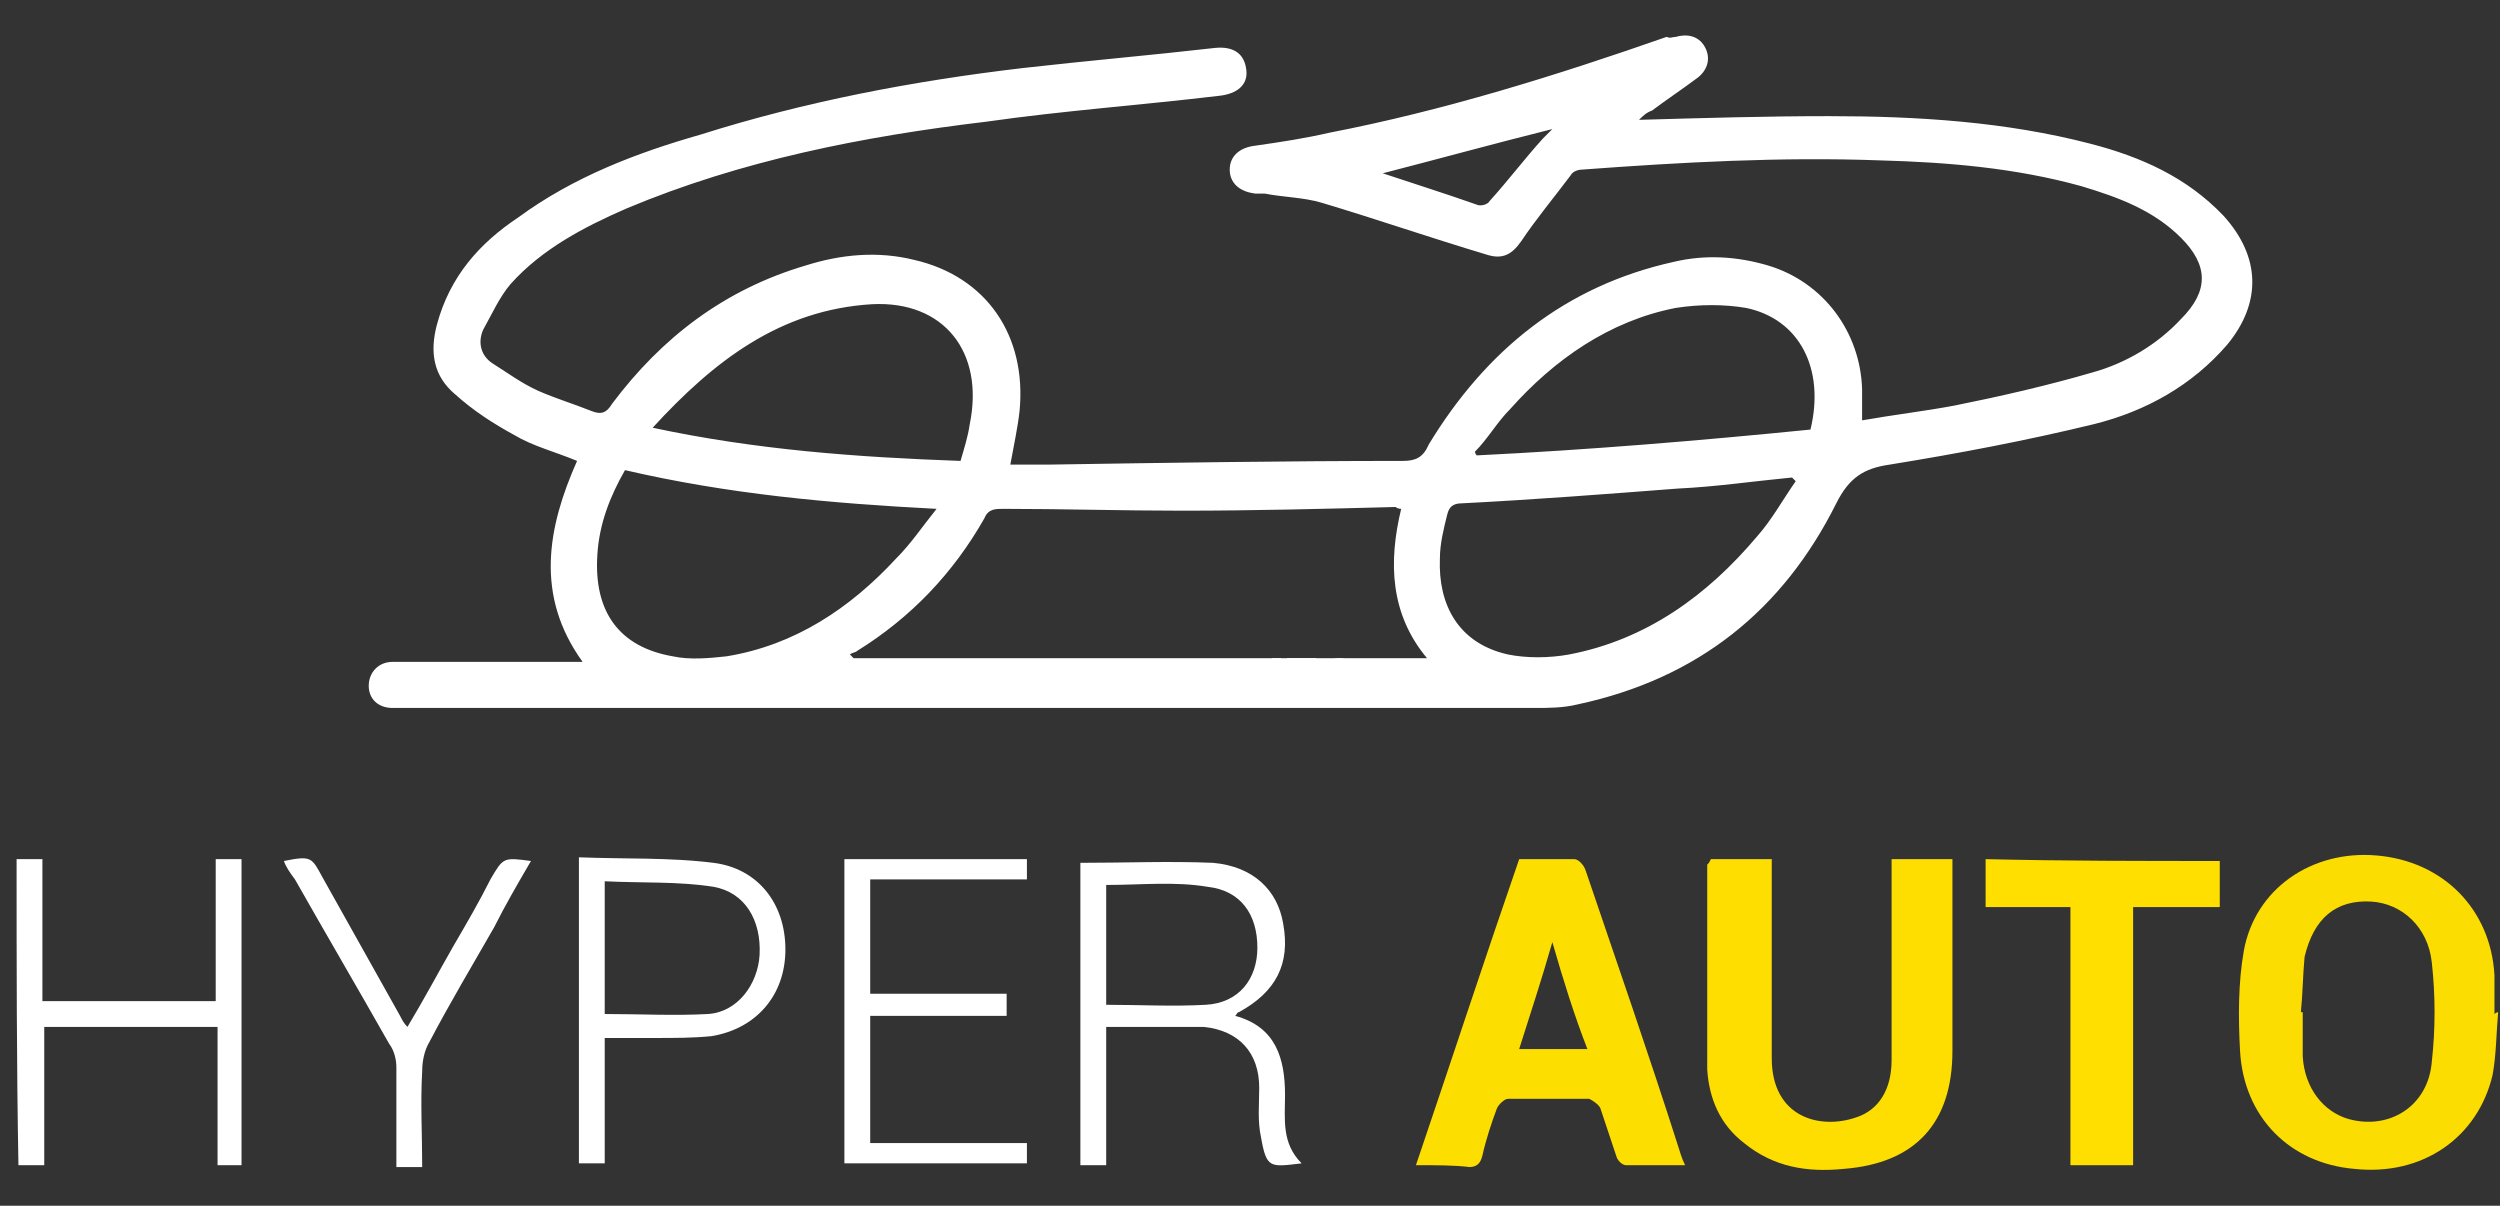 <?xml version="1.0" encoding="utf-8"?>
<!-- Generator: Adobe Illustrator 22.1.0, SVG Export Plug-In . SVG Version: 6.00 Build 0)  -->
<svg version="1.1" id="Calque_1" xmlns="http://www.w3.org/2000/svg" xmlns:xlink="http://www.w3.org/1999/xlink" x="0px" y="0px"
	 viewBox="0 0 135.6 65.4" style="enable-background:new 0 0 135.6 65.4;" xml:space="preserve">
<rect x="0" y="0" width="135.6" height="65.4" fill="#333333" stroke="none"/>
<style type="text/css">
	.st0{fill:#FFFFFF;}
	.st1{fill:#646161;}
	.st2{fill:#FBDD01;}
	.st3{fill:#FDDE00;}
	.st4{fill:#FCDE01;}
	.st5{fill:#FEDF00;}
</style>
<title>logo</title>
<g id="Calque_2_1_">
	<g id="logo">
		<g id="text">
			<path id="h" class="st0" d="M56.5,37.9H56v-0.9h-0.7v0.9h-0.6v-2.1h0.6v0.8H56v-0.8h0.6V37.9z"/>
			<path id="y" class="st0" d="M57.8,36.6l0.4-0.8h0.6l-0.7,1.3v0.8h-0.6v-0.8l-0.7-1.3h0.6L57.8,36.6z"/>
			<path id="p" class="st0" d="M60.6,36.5c0,0.2-0.1,0.4-0.2,0.6c-0.2,0.1-0.4,0.2-0.6,0.2h-0.2v0.7H59v-2.1h0.7
				c0.2,0,0.4,0,0.6,0.2C60.5,36.1,60.6,36.3,60.6,36.5z M59.6,36.7h0.1c0.1,0,0.2,0,0.2-0.1c0.1-0.1,0.1-0.1,0.1-0.2
				c0-0.1-0.1-0.2-0.2-0.2h-0.1L59.6,36.7z"/>
			<path id="e" class="st0" d="M62.2,37.9h-1.3v-2.1h1.3v0.5h-0.7v0.3h0.6v0.5h-0.6v0.4h0.7V37.9z"/>
			<path id="r" class="st0" d="M63.2,37.1v0.8h-0.6v-2.1h0.7c0.6,0,0.9,0.2,0.9,0.6c0,0.2-0.1,0.5-0.4,0.6l0.6,0.9h-0.7l-0.4-0.8
				L63.2,37.1z M63.2,36.7h0.1c0.2,0,0.3-0.1,0.3-0.3c0-0.1-0.1-0.2-0.3-0.2h-0.1L63.2,36.7z"/>
			<path id="a" class="st0" d="M66.8,37.9l-0.1-0.4H66l-0.1,0.4h-0.6l0.7-2.1h0.8l0.7,2.1H66.8z M66.5,37l-0.1-0.3
				c0-0.1,0-0.2-0.1-0.3c0-0.1-0.1-0.2-0.1-0.3c0,0,0,0.1-0.1,0.2c0,0.1-0.1,0.3-0.2,0.7L66.5,37z"/>
			<path id="u" class="st0" d="M69.5,35.8v1.3c0,0.2-0.1,0.5-0.2,0.6c-0.4,0.3-1,0.3-1.4,0c-0.2-0.2-0.3-0.4-0.2-0.6v-1.3h0.6V37
				c0,0.1,0,0.2,0.1,0.3c0.1,0.1,0.4,0.1,0.5,0c0.1-0.1,0.1-0.2,0.1-0.3v-1.3H69.5z"/>
			<path id="t" class="st0" d="M70.9,37.9h-0.6v-1.7h-0.5v-0.5h1.6v0.5h-0.5L70.9,37.9z"/>
			<path id="o" class="st0" d="M73.7,36.8c0,0.3-0.1,0.6-0.3,0.8c-0.4,0.4-1.1,0.4-1.5,0c-0.2-0.2-0.3-0.5-0.3-0.8
				c0-0.3,0.1-0.6,0.3-0.8c0.4-0.4,1.1-0.4,1.5,0C73.6,36.3,73.7,36.6,73.7,36.8z M72.2,36.8c0,0.4,0.1,0.6,0.4,0.6
				c0.1,0,0.2,0,0.3-0.1c0.1-0.1,0.1-0.3,0.1-0.5c0-0.2,0-0.3-0.1-0.5c-0.1-0.1-0.2-0.2-0.3-0.1C72.4,36.2,72.2,36.4,72.2,36.8z"/>
		</g>
	</g>
</g>
<g>
	<path class="st1" d="M-38.8,75.3c-0.1,0-0.1,0-0.2,0c0-28.1,0-56.1,0-84.2c0-0.2,0.1-0.4,0.1-0.7c0,28,0,56,0,84
		C-38.8,74.8-38.8,75.1-38.8,75.3z"/>
	<path class="st0" d="M88.9,6.5c3.5-0.1,6.9-0.2,10.3-0.2c4.8,0,9.6,0.3,14.2,1.5c2.7,0.7,5.2,1.8,7.2,3.9c2,2.2,2.1,4.7,0.2,7
		c-1.9,2.2-4.4,3.6-7.2,4.3c-3.7,0.9-7.4,1.6-11.1,2.2c-1.4,0.2-2.2,0.7-2.9,2.1c-2.9,5.8-7.5,9.5-14,10.9c-0.8,0.2-1.6,0.2-2.4,0.2
		c-20.5,0-41,0-61.6,0c-0.1,0-0.2,0-0.3,0c-0.8,0-1.3-0.5-1.3-1.2c0-0.7,0.5-1.3,1.3-1.3c1.3,0,2.7,0,4,0c2.1,0,4.1,0,6.3,0
		c-2.6-3.6-1.9-7.3-0.3-10.9c-1.2-0.5-2.4-0.8-3.4-1.4c-1.1-0.6-2.2-1.3-3.2-2.2c-1.2-1-1.4-2.3-1-3.8c0.7-2.6,2.3-4.4,4.4-5.8
		c3-2.2,6.4-3.5,9.9-4.5c5.7-1.8,11.5-2.9,17.4-3.6c3.5-0.4,7-0.7,10.5-1.1c1-0.1,1.6,0.3,1.7,1.2c0.1,0.8-0.5,1.3-1.5,1.4
		c-4.2,0.5-8.4,0.8-12.6,1.4C46.8,7.4,40.2,8.7,34,11.3c-2.3,1-4.6,2.2-6.3,4.1c-0.6,0.7-1,1.6-1.5,2.5c-0.3,0.7-0.1,1.4,0.5,1.8
		c0.8,0.5,1.6,1.1,2.5,1.5c0.9,0.4,1.9,0.7,2.9,1.1c0.5,0.2,0.8,0.1,1.1-0.4c2.7-3.6,6.1-6.2,10.5-7.5c1.9-0.6,3.9-0.8,5.9-0.3
		c3.9,0.9,6.1,4.1,5.7,8.2c-0.1,0.9-0.3,1.8-0.5,2.9c0.7,0,1.4,0,2.1,0c6.4-0.1,12.8-0.2,19.2-0.2c0.7,0,1.1-0.2,1.4-0.9
		c3.1-5.1,7.4-8.6,13.3-9.9c1.7-0.4,3.4-0.3,5.1,0.2c3,0.9,5,3.6,5.1,6.7c0,0.5,0,1.1,0,1.7c1.7-0.3,3.4-0.5,5-0.8
		c2.5-0.5,5.1-1.1,7.5-1.8c1.8-0.5,3.5-1.5,4.8-2.9c1.5-1.5,1.5-2.9,0-4.4c-1.5-1.5-3.4-2.2-5.4-2.8c-3.6-1-7.3-1.3-10.9-1.4
		c-5.4-0.2-10.8,0.1-16.2,0.5c-0.2,0-0.5,0.1-0.6,0.3c-0.9,1.2-1.9,2.4-2.7,3.6c-0.5,0.7-1,1-1.9,0.7c-3-0.9-5.9-1.9-8.9-2.8
		c-1-0.3-2.1-0.3-3.1-0.5c-0.2,0-0.3,0-0.5,0c-0.9-0.1-1.4-0.6-1.4-1.3c0-0.7,0.5-1.2,1.4-1.3c1.4-0.2,2.7-0.4,4-0.7
		c6.2-1.2,12.3-3.1,18.3-5.2C90.6,2.1,90.7,2,90.9,2c0.7-0.2,1.3,0,1.6,0.6c0.3,0.6,0.1,1.2-0.4,1.6c-0.8,0.6-1.7,1.2-2.5,1.8
		C89.3,6.1,89.1,6.3,88.9,6.5z M76,27.6c-0.2,0-0.3-0.1-0.3-0.1c-3.9,0.1-7.7,0.2-11.6,0.2c-3.2,0-6.5-0.1-9.7-0.1
		c-0.4,0-0.8,0-1,0.5c-1.7,3-4,5.4-6.9,7.2c-0.1,0.1-0.3,0.1-0.4,0.2c0.1,0.1,0.1,0.1,0.2,0.2c10.3,0,20.7,0,31.1,0
		C75.4,33.3,75.3,30.5,76,27.6z M97.4,26.1c-0.1-0.1-0.1-0.1-0.2-0.2c-2.1,0.2-4.1,0.5-6.2,0.6c-3.9,0.3-7.8,0.6-11.7,0.8
		c-0.5,0-0.7,0.2-0.8,0.6c-0.2,0.8-0.4,1.6-0.4,2.4c-0.1,2.5,1,4.6,3.7,5.2c1,0.2,2.2,0.2,3.3,0c4.2-0.8,7.5-3.2,10.2-6.4
		C96.1,28.2,96.7,27.1,97.4,26.1z M33.9,25.5c-0.8,1.4-1.4,2.9-1.5,4.6c-0.2,3.1,1.2,5,4.1,5.5c0.9,0.2,2,0.1,2.9,0
		c3.7-0.6,6.7-2.6,9.2-5.3c0.8-0.8,1.4-1.7,2.2-2.7C45,27.3,39.5,26.8,33.9,25.5z M35.4,23.2c5.6,1.2,11.1,1.6,16.7,1.8
		c0.2-0.7,0.4-1.3,0.5-2c0.8-3.9-1.4-6.7-5.3-6.5C42.3,16.8,38.7,19.6,35.4,23.2z M98.2,23.3c0.8-3.3-0.6-6-3.5-6.6
		c-1.2-0.2-2.5-0.2-3.8,0c-3.6,0.7-6.6,2.8-9,5.5c-0.7,0.7-1.2,1.6-1.9,2.3c0,0.1,0.1,0.2,0.1,0.2C86.2,24.4,92.2,23.9,98.2,23.3z
		 M75,9.4c1.8,0.6,3.4,1.1,5.1,1.7c0.2,0.1,0.6,0,0.7-0.2c1-1.1,1.9-2.3,2.9-3.4C83.8,7.4,84,7.2,84.2,7C81,7.8,78.1,8.6,75,9.4z"/>
	<path class="st2" d="M135.5,54.9c-0.1,1.1-0.1,2.3-0.3,3.4c-0.8,3.4-3.8,5.5-7.5,5.1c-3.5-0.3-6-2.8-6.2-6.4
		c-0.1-1.8-0.1-3.7,0.2-5.4c0.6-3.4,3.7-5.5,7.2-5.2c3.6,0.3,6.2,2.9,6.4,6.5c0,0.7,0,1.4,0,2.1C135.4,54.9,135.5,54.9,135.5,54.9z
		 M124.8,54.9c0,0,0.1,0,0.1,0c0,0.8,0,1.6,0,2.4c0.1,1.7,1.1,3,2.5,3.4c2.2,0.6,4.3-0.7,4.5-3.1c0.2-1.8,0.2-3.6,0-5.4
		c-0.2-1.9-1.6-3.2-3.3-3.3c-1.9-0.1-3.1,0.9-3.6,3C124.9,53,124.9,53.9,124.8,54.9z"/>
	<path class="st3" d="M92.8,46.6c1.1,0,2.2,0,3.3,0c0,0.3,0,0.6,0,0.8c0,3.3,0,6.6,0,10c0,3.2,2.6,3.9,4.6,3.2
		c1.2-0.4,1.9-1.5,1.9-3.1c0-3.4,0-6.7,0-10.1c0-0.3,0-0.5,0-0.8c1.1,0,2.2,0,3.3,0c0,0.3,0,0.5,0,0.8c0,3.2,0,6.4,0,9.6
		c0,3.9-2,6.1-5.9,6.4c-2,0.2-3.8-0.1-5.4-1.4c-1.3-1-1.9-2.4-2-4c0-3.7,0-7.4,0-11.1C92.7,46.8,92.7,46.8,92.8,46.6z"/>
	<path class="st4" d="M76.8,63.2c1.9-5.6,3.7-11.1,5.6-16.6c1,0,2,0,3,0c0.2,0,0.5,0.3,0.6,0.6c1.7,5,3.4,9.9,5,14.9
		c0.1,0.3,0.2,0.7,0.4,1.1c-1.1,0-2.1,0-3.2,0c-0.2,0-0.4-0.2-0.5-0.4c-0.3-0.9-0.6-1.8-0.9-2.7c-0.1-0.2-0.4-0.4-0.6-0.5
		c-1.5,0-2.9,0-4.4,0c-0.2,0-0.5,0.3-0.6,0.5c-0.3,0.8-0.6,1.7-0.8,2.6c-0.1,0.4-0.3,0.6-0.7,0.6C78.9,63.2,77.9,63.2,76.8,63.2z
		 M84.2,51.1c-0.6,2.1-1.2,3.9-1.8,5.8c1.3,0,2.4,0,3.7,0C85.4,55.1,84.8,53.2,84.2,51.1z"/>
	<path class="st5" d="M120.4,46.7c0,0.9,0,1.7,0,2.5c-1.5,0-3.1,0-4.7,0c0,4.7,0,9.3,0,14c-1.2,0-2.2,0-3.4,0c0-4.6,0-9.3,0-14
		c-1.6,0-3.1,0-4.6,0c0-0.9,0-1.7,0-2.6C112,46.7,116.2,46.7,120.4,46.7z"/>
	<path class="st0" d="M60,55.7c0,2.5,0,5,0,7.5c-0.5,0-0.9,0-1.4,0c0-5.5,0-11,0-16.4c2.4,0,4.8-0.1,7.2,0c2.2,0.2,3.5,1.5,3.8,3.3
		c0.4,2.2-0.4,3.7-2.4,4.8c-0.1,0-0.1,0.1-0.2,0.2c2.2,0.6,2.7,2.3,2.7,4.3c0,1.3-0.2,2.6,0.9,3.7c-1.7,0.2-1.9,0.3-2.2-1.4
		c-0.2-0.9-0.1-1.8-0.1-2.7c0-1.9-1.1-3.1-3-3.3c-0.4,0-0.8,0-1.3,0C62.6,55.7,61.3,55.7,60,55.7z M60,48c0,2.1,0,4.3,0,6.5
		c1.8,0,3.6,0.1,5.4,0c1.8-0.1,2.8-1.4,2.8-3.1c0-1.8-0.9-3.1-2.7-3.3C63.7,47.8,61.9,48,60,48z"/>
	<path class="st0" d="M0.9,46.6c0.5,0,0.9,0,1.4,0c0,2.6,0,5.1,0,7.7c3.1,0,6.2,0,9.4,0c0-2.6,0-5.1,0-7.7c0.5,0,0.9,0,1.4,0
		c0,5.5,0,11,0,16.6c-0.4,0-0.9,0-1.3,0c0-2.5,0-5,0-7.5c-3.1,0-6.2,0-9.4,0c0,2.5,0,5,0,7.5c-0.5,0-0.9,0-1.4,0
		C0.9,57.7,0.9,52.2,0.9,46.6z"/>
	<path class="st0" d="M31.4,46.5c2.5,0.1,4.9,0,7.3,0.3c2.4,0.3,3.9,2.2,3.9,4.7c0,2.5-1.6,4.3-4,4.7c-1,0.1-2,0.1-3,0.1
		c-0.9,0-1.8,0-2.8,0c0,2.3,0,4.6,0,6.8c-0.5,0-0.9,0-1.4,0C31.4,57.7,31.4,52.2,31.4,46.5z M32.8,55c1.9,0,3.8,0.1,5.6,0
		c1.6-0.1,2.7-1.6,2.8-3.2c0.1-1.9-0.8-3.4-2.5-3.7c-1.9-0.3-3.9-0.2-5.9-0.3C32.8,50.3,32.8,52.7,32.8,55z"/>
	<path class="st0" d="M55.7,46.6c0,0.4,0,0.7,0,1.1c-2.8,0-5.6,0-8.5,0c0,2.1,0,4.1,0,6.2c2.4,0,4.9,0,7.4,0c0,0.4,0,0.8,0,1.2
		c-2.4,0-4.9,0-7.4,0c0,2.3,0,4.6,0,6.9c2.8,0,5.7,0,8.5,0c0,0.4,0,0.7,0,1.1c-3.3,0-6.6,0-9.9,0c0-5.5,0-11,0-16.5
		C49.1,46.6,52.3,46.6,55.7,46.6z"/>
	<path class="st0" d="M15.4,46.7c1.5-0.3,1.5-0.2,2.1,0.9c1.4,2.5,2.8,5,4.2,7.5c0.1,0.2,0.2,0.4,0.4,0.6c0.9-1.5,1.7-3,2.5-4.4
		c0.7-1.2,1.4-2.4,2-3.6c0.7-1.2,0.7-1.2,2.2-1c-0.7,1.2-1.4,2.4-2,3.6c-1.2,2.1-2.4,4.1-3.5,6.2c-0.3,0.5-0.4,1.1-0.4,1.6
		c-0.1,1.7,0,3.4,0,5.2c-0.5,0-0.9,0-1.4,0c0-1.8,0-3.6,0-5.4c0-0.4-0.1-0.9-0.4-1.3c-1.7-3-3.4-5.9-5.1-8.9
		C15.7,47.3,15.5,47,15.4,46.7z"/>
</g>
</svg>
